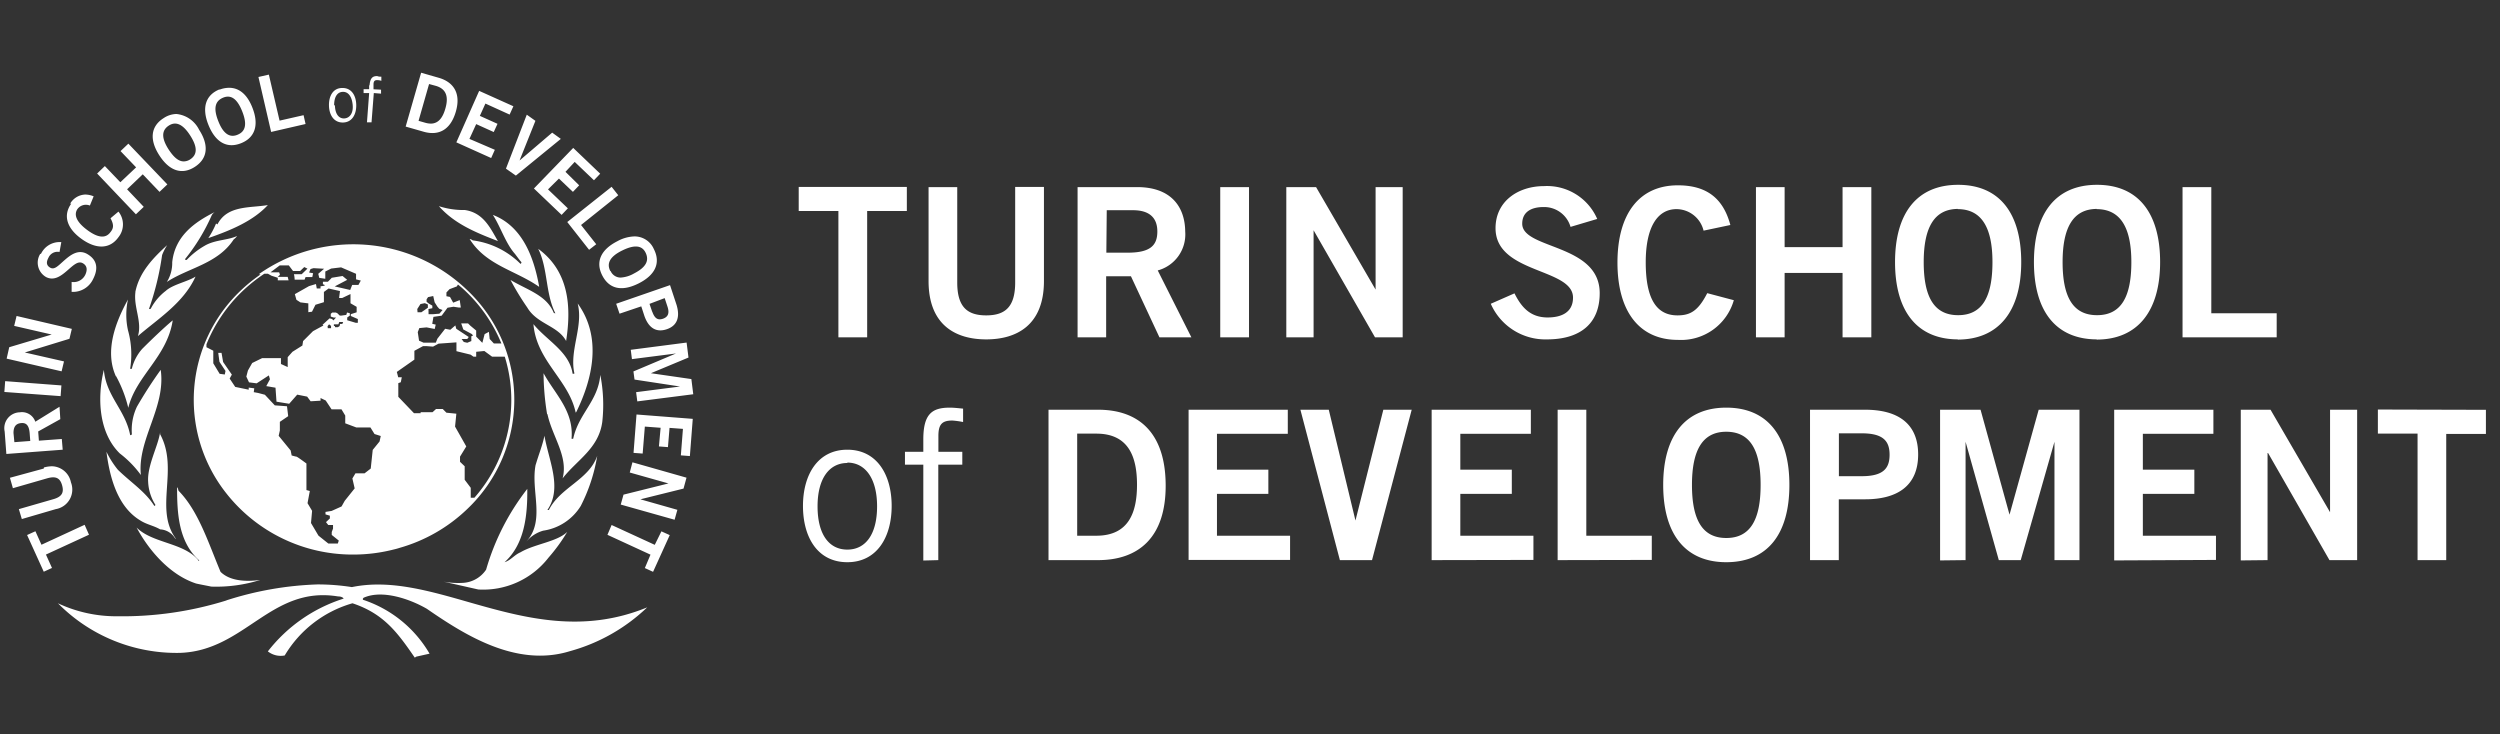 <svg id="Livello_1" data-name="Livello 1" xmlns="http://www.w3.org/2000/svg" width="252" height="74" viewBox="0 0 252 74"><rect x="0" y="0" width="252" height="74" fill="#333333" stroke="none"/><defs><style>.cls-1{fill:#fff}</style></defs><title>turin-school-development-large</title><path class="cls-1" d="M91.41 18.84v2.43h-4V34h-2.9V21.27h-4v-2.43zm10.92 0h2.9v9.49c0 4.43-2.73 5.88-5.82 5.88s-5.81-1.45-5.81-5.88v-9.47h2.89v9.61c0 2.46 1 3.32 2.92 3.32s2.92-.86 2.92-3.32zM108.62 34V18.86h6c3.44 0 4.83 2 4.85 4.49a3.76 3.76 0 0 1-2.77 3.91l3.39 6.74h-3.22L114 27.85h-2.5V34zm2.9-8.53h2.14c2.27 0 3-.71 3-2.14s-.86-2.14-2.45-2.14h-2.65zM123 34V18.86h2.9V34zm6.66 0V18.86h3l6 10.33V18.86h2.73V34h-2.79l-6.19-10.79V34zm28.65-11.13a2.77 2.77 0 0 0-2.71-2c-1.26 0-2.16.5-2.16 1.68 0 2.6 7.81 2 7.81 7 0 3.1-2 4.66-5.31 4.66a6 6 0 0 1-5.67-3.59l2.39-1.05C153.37 31 154.28 32 156 32c1.45 0 2.56-.55 2.56-2 0-3-7.81-2.39-7.81-7 0-2.71 2.27-4.24 4.89-4.24a5.51 5.51 0 0 1 5.36 3.31zm13.41.38a2.83 2.83 0 0 0-2.72-2.17c-1.93 0-3.11 1.81-3.11 5.36s1 5.35 3.2 5.35c1.3 0 2.09-.46 3-2.24l2.68.71a5.53 5.53 0 0 1-5.64 4c-3.87 0-6.09-2.84-6.09-7.79s2.22-7.79 6.09-7.79c2.89 0 4.57 1.3 5.29 4zM177 34V18.86h2.89v6.05h5.84v-6.05h2.9V34h-2.9v-6.49h-5.84V34zm20.38.21c-4.14 0-6.36-2.84-6.36-7.79s2.22-7.79 6.36-7.79 6.36 2.83 6.36 7.79-2.28 7.81-6.41 7.81zm0-13.15c-2.37 0-3.47 1.81-3.47 5.36s1.07 5.35 3.47 5.35 3.46-1.8 3.46-5.35-1.14-5.34-3.51-5.34zm14 13.15c-4.14 0-6.36-2.84-6.36-7.79s2.22-7.79 6.36-7.79 6.36 2.83 6.36 7.79-2.28 7.81-6.41 7.81zm0-13.15c-2.37 0-3.47 1.81-3.47 5.36s1.07 5.35 3.47 5.35 3.46-1.8 3.46-5.35-1.14-5.34-3.51-5.34zM220 34V18.86h2.9v12.72h6.59V34zM85.41 56.67c-3 0-4.47-2.52-4.47-5.67s1.49-5.67 4.47-5.67 4.47 2.52 4.47 5.67-1.49 5.67-4.47 5.67zm0-10c-1.81 0-3 1.55-3 4.37s1.15 4.36 3 4.36 3-1.55 3-4.36-1.19-4.41-3-4.41zm7.66 9.83v-9.66h-1.85v-1.3h1.85V44.3c0-2.58.88-3.21 2.67-3.21.44 0 .9.06 1.34.1v1.35a8.63 8.63 0 0 0-1.08-.15c-1 0-1.41.34-1.41 1.55v1.6H97v1.3h-2.42v9.62zm12.62-15.2h5c4 0 6.78 2.22 6.81 7.58s-2.8 7.58-6.81 7.58h-5zm2.89 12.7h1.93c3.32 0 4.1-2.43 4.1-5.14s-.78-5.15-4.1-5.15h-1.93zm11.23 2.44V41.3h10v2.43h-7.14v3.61h5.18v2.44h-5.18V54h7.37v2.44zm11.27-15.14h2.86l2.69 11.17 2.81-11.17h2.86l-4 15.16h-3.24zm13.23 15.16V41.3h10v2.43h-7.11v3.61h5.19v2.44h-5.19V54h7.37v2.44zm12.7 0V41.3h2.89V54h6.6v2.44zm17 .21c-4.14 0-6.36-2.84-6.36-7.79s2.22-7.79 6.36-7.79 6.36 2.83 6.36 7.79-2.2 7.79-6.37 7.79zm0-13.15c-2.37 0-3.46 1.81-3.46 5.36s1.07 5.35 3.46 5.35 3.46-1.8 3.46-5.35-1.07-5.36-3.47-5.36zm8.44 12.94V41.3H188c3.27 0 5.35 1.36 5.35 4.51s-2.08 4.52-5.35 4.52h-2.65v6.13zm2.91-8.46h2.31c2.19 0 2.8-.81 2.8-2.16s-.61-2.16-2.8-2.16h-2.31zm10.2 8.49V41.3h4.08l2.92 10.58 2.94-10.58h4.11v15.16h-2.52V44.53l-3.4 11.93h-2.21l-3.35-11.93v11.93zm17.55 0V41.3h10v2.43H216v3.61h5.19v2.44H216V54h7.37v2.44zm12.76 0V41.3h3l6 10.33V41.3h2.73v15.16h-2.79l-6.19-10.8h-.05v10.8zm24.71-15.18v2.43h-4v12.72h-2.89V43.71h-4v-2.43zM40.89 12.76l1.82.52c1.44.41 2.67-.11 3.23-2s-.24-3-1.68-3.43l-1.81-.52zm2-.38l-.7-.2 1.06-3.71.7.19c1.18.35 1.23 1.3.94 2.29-.23.81-.64 1.51-1.47 1.51a2.2 2.2 0 0 1-.53-.08M26.05 7.76l1.28 5.54 3.47-.8-.2-.89-2.42.55-1.08-4.64zm11.16.85v.38h-.56v.39h.56l-.22 2.95h.46l.23-2.95.73.06v-.4L37.65 9v-.49c0-.36.15-.46.46-.43a1.21 1.21 0 0 1 .33.07v-.42c-.13 0-.27 0-.41-.06H38c-.45 0-.69.21-.75.93m-15.1.4c-1.44.57-1.83 1.87-1.14 3.59s1.84 2.42 3.28 1.85 1.83-1.87 1.15-3.59c-.52-1.33-1.33-2-2.34-2a2.66 2.66 0 0 0-1 .2M22 12.2c-.49-1.24-.35-2 .48-2.35s1.45.15 1.94 1.39.36 2-.47 2.34a1.32 1.32 0 0 1-.49.11c-.6 0-1.08-.51-1.46-1.49m12.49-3.33c-.91 0-1.35.8-1.33 1.77s.51 1.73 1.42 1.71 1.35-.82 1.33-1.78-.49-1.7-1.37-1.7m-.86 1.75c0-.86.32-1.34.87-1.36s.92.46 1 1.32-.33 1.35-.88 1.36c-.54 0-.89-.47-.91-1.32M46 14.35l3.51 1.58.37-.83-2.56-1.1.68-1.49 1.77.8.38-.83-1.78-.8.56-1.24 2.44 1.11.38-.84-3.45-1.55zm-29.51-2.44c-1.31.83-1.44 2.18-.43 3.75s2.28 2 3.58 1.16 1.44-2.18.43-3.74a2.87 2.87 0 0 0-2.29-1.59 2.4 2.4 0 0 0-1.29.42m.51 3.16c-.72-1.12-.74-1.91 0-2.4s1.46-.13 2.18 1 .74 1.9 0 2.39a1.22 1.22 0 0 1-.66.21c-.52 0-1-.41-1.52-1.2M51 17l1 .7 4.53-3.7-.87-.63-3.29 2.81 1.6-4-.87-.62zm-38.85-1.77l1.57 1.64-1.59 1.5-1.56-1.63-.78.75 3.91 4.11.79-.75-1.68-1.77 1.58-1.51 1.69 1.77.79-.75-3.93-4.11zM53.82 19l2.79 2.66.63-.66-2-1.91 1.1-1.09 1.41 1.34.63-.66L57 17.32l.93-1 1.94 1.85.63-.66-2.72-2.6zm3.36 3.38l2.2 2.8.72-.56-1.53-1.94 3.75-3-.67-.85zm-50-1.85c-.84 1.18-.46 2.48 1.05 3.56s2.87 1 3.71-.18a2.06 2.06 0 0 0 0-2.58l-.8.67c.35.65.32 1 0 1.39-.48.67-1.26.6-2.34-.2s-1.38-1.52-1-2.11a1.06 1.06 0 0 1 1.26-.36l.38-.93a2.27 2.27 0 0 0-.84-.18 1.84 1.84 0 0 0-1.53.92m14.71 2A8.93 8.93 0 0 1 21 24c2.28-.79 4.51-1.72 6-3.33-1.78.31-4.1 0-5.08 1.95m28.27 1.68c-.76-1.29-1.44-2.85-3.33-3.13a8 8 0 0 1-2.62-.39c1.58 1.8 3.78 2.68 5.95 3.52m-32.83 2.12a3.64 3.64 0 0 1-.54 2l.09-.06c2.17-1.38 5.07-1.8 6.65-4.23a1.56 1.56 0 0 0 .34-.34c-1 .45-2.26.37-3.3 1a7.78 7.78 0 0 0-1.78 1.41c-.08 0-.17 0-.17-.08a19.52 19.52 0 0 0 2.71-4.46 1.21 1.21 0 0 1 .28-.28c-2 1-4 2.4-4.28 5.05m34.58-.79c.25.31.37.51.62.79a.19.19 0 0 1-.09.17 8.34 8.34 0 0 0-4.82-2.37.64.64 0 0 0-.31-.14c1.64 2.65 4.63 3.16 7 4.82v-.06c-.54-3-1.72-6.06-4.66-7.19.82 1.27 1.3 2.93 2.29 4m10.25-1.34c-1.65.84-2.22 2.07-1.51 3.45s2 1.64 3.68.79 2.22-2.07 1.52-3.45a2.12 2.12 0 0 0-1.95-1.28 3.81 3.81 0 0 0-1.74.49m-.7 3c-.41-.8 0-1.48 1.2-2.07s2-.55 2.37.25 0 1.46-1.19 2.07a3.05 3.05 0 0 1-1.35.41 1.1 1.1 0 0 1-1-.66M4.07 25.57a1.67 1.67 0 0 0 .58 2.36c.81.41 1.51-.12 2.13-.66s1.09-1 1.56-.74.48.71.24 1.2a1.3 1.3 0 0 1-1.36.69v1a2.24 2.24 0 0 0 2.16-1.28c.58-1.12.39-2-.65-2.57-.86-.44-1.6.11-2.22.65s-1 1-1.43.77-.42-.59-.2-1A1 1 0 0 1 6 25.4l.18-1h-.2a2.08 2.08 0 0 0-1.86 1.21m22.09 2.05h.06a16.26 16.26 0 0 0-2 1.62 15.18 15.18 0 0 0-1.51 20.38A16.2 16.2 0 0 0 35.6 55.9a16.49 16.49 0 0 0 4.12-.52 5.44 5.44 0 0 0 .54-.15 16.22 16.22 0 0 0 6.84-3.92 15.2 15.2 0 0 0 0-22.06 16.57 16.57 0 0 0-21-1.62m2.1-.88h.91l.43.57h.71l.42-.4.32.16-.58.56h-.78a2.59 2.59 0 0 1 .07.55h1l.1-.26h.68l.08-.39-.4-.07.14-.35.3-.09 1.07.06-.59.51.1.41.61.09v-.73l.59-.3 1-.12 1.51.65v.56l.48.12-.24.44h-.63l-.2.51-1.56-.36 1.26-.66-.47-.39-1.09.18-.09.1-.3.3h-.5v.25l.17.07v.08l-.41.06v.22h-.38l-.08-.45-.7.21-1.43.81.16.57.4.26.8.1v.89l.37-.05.35-.7.85-.26v-1.03l.47-.35 1.15.26-.09.7h.31l.84-.4v.93l.62.36v.55l-.59.19v.18l.71.31v.38h-.21l-.86-.26V32l.26-.18v-.25l-.28-.07-.07.24-.49.07h-.17l-.25-.24-.16-.07h-.34l-.16.13v.28l.3.1h.29-.06l-.27.29-.12-.14-.26-.07-.71.65.09.07-1.05.57-1 1-.07.45-1 .63L29 36v1l-.68-.31v-.59h-1.9l-1 .49-.43.76-.16.61.27.58.77.1 1.23-.8.11.39-.37.69.93.16.1 1.41 1.28.21.81-.92 1 .2.35.47 1-.06v-.27l.52.25.59.89h1l.38.63v.78l1.12.42h1.42l.41.66.63.2-.12.55-.69.85-.2 1.88-.62.48h-.92l-.31.52.23 1-1 1.25-.32.57-1 .45-.62.1v.25l.44.13v.28l-.39.37.23.29h.48v.36l-.13.35v.29l.71.57-.1.3h-.95l-1-.8-.75-1.27.11-1.23-.46-.77.23-1.23-.34-.09v-2.68s-.93-.69-1-.69-.49-.12-.49-.12l-.1-.5-1.21-1.48.12-.54v-.87l.84-.57-.12-1-1.23-.09-1-1.07-.68-.18-.44-.08.05-.39-.56-.07v.21L23.71 39l-.56-.84.22-.4-.88-1.27-.16-.92H22l.12.9.61.92-.07.36-.52-.07-.64-1.06v-1.27l-.69-.35v-.29a15.28 15.28 0 0 1 3.6-5.33 16.13 16.13 0 0 1 2.24-1.79H27l.36.2.64.21v.26h1.09l-.09-.35h-1l.22-.21-.08-.25h-.87zm17.16 3.18l-.36-.07v-.38l.31-.33.74-.28.11-.19c.29.23.57.48.83.73a15.28 15.28 0 0 1 3.55 5.21h-.76l-.42-.45-.08-.72-.43.23-.23.88-.62-.63v-.61l-.6-.5-.22-.22h-.69l.21.61.84.45.15.15-.18.09v.48l-.41.17-.35-.08-.22-.3h.57l.15-.2-1.26-.83-.09-.34-.51.44-.52-.1-.78 1-.16.4h-1.24l-.45-.2-.13-.86.16-.41L43 33l.82.16.1-.44-.35-.08.12-.7.83-.12.59-.8.6-.1.54.08h.2l-.11-.75-.66.26zm-2.17 1.22l.39-.08v-.26l-.37-.22-.21-.17v-.25l.15-.22.52-.11.14.63.28.44.18.21.34.13-.32.37-.62.05h-.47zm-1.13 0l.32-.5.44-.09.31.13v.33l-.66.46h-.38zm-8.41 1.54h.46l.09-.23h.39l-.08.19h-.23l-.05.22-.17.11h-.29a.75.75 0 0 1 0-.11h-.11zm-.63.19l.15-.19.2.16v.23h-.33zm10.63 2.06l.56-.3 1.8-.13v.89l1.43.35.28.2H48v-.49l.82-.08.78.57h1.28a14.73 14.73 0 0 1 .66 4.37 14.94 14.94 0 0 1-3.72 9.85h-.37v-1l-.61-.81V47l-.47-.45v-.52L47 45l-1.13-2 .13-1.3-1-.1-.37-.37h-.68l-.35.32h-1.2v.1h-.67L40.15 40v-1.38l.25-.09.1-.5h-.36l-.14-.54 1.77-1.24v-.89l.87-.47h.35zm-30-5.49c-.2 1.52.7 3 .25 4.43 2-1.73 4.6-3.33 5.81-6-.79.51-2.29.79-3 1.44a5.37 5.37 0 0 0-1.52 1.81c-.06 0-.09.05-.17 0a28.06 28.06 0 0 0 1.32-5.42 5.6 5.6 0 0 1 .51-1c-1.33 1.21-2.82 2.7-3.21 4.74M56 31.58a.24.24 0 0 1-.19-.06c-.71-1.77-2.71-2.31-4.35-3.3A26.8 26.8 0 0 0 53.15 31c1 1.69 3.08 1.81 3.92 3.38v-.05c.54-3.47.26-7-2.82-9.25 1 2 .71 4.51 1.75 6.54m6.11-1l.34 1 2.19-.74.31.95c.4 1.16 1.14 1.73 2.25 1.36s1.35-1.28 1-2.45l-.66-2zm3.64.83l-.28-.82 1.53-.58.27.82c.27.78 0 1.09-.42 1.25a1.15 1.15 0 0 1-.34.07c-.32 0-.57-.21-.77-.8M11.69 37.9a12.9 12.9 0 0 1 1.24 3.21c.79-3.24 3.92-5.13 4.48-8.82-.84.7-2.06 1.86-3.07 2.87a4.69 4.69 0 0 0-1.05 2s-.08.06-.17 0a9 9 0 0 0-.22-3.87 7.2 7.2 0 0 1 0-3.1c-1.21 2.2-2.4 5.16-1.21 7.76m46.2-.28h-.17c-.33-2.23-2.59-3.33-3.95-5 .31 3.73 3.56 5.61 4.26 8.92l.06-.06c1.64-3.33 2.62-7.53.14-10.94.59 2.31-.84 4.7-.34 7M1.43 32.85l3.78.87L.93 35l-.26 1.15 5.54 1.28.24-1-3.95-.9L7 34.15l.24-1-5.57-1.3zm62.15 2.41l.12.94 4.44-.57-4.29 1.81.11.82 4.59.7-4.43.57.12.93 5.64-.72-.19-1.53-4.08-.59 3.79-1.58-.19-1.51zM13.8 41a5.47 5.47 0 0 0-.51 2.71c0 .14-.08.17-.17.14-.5-2.57-2.42-3.89-2.65-6.57-.7 2.87-.5 6.37 1.61 8.43a10.54 10.54 0 0 1 2.12 2.17c-.37-3.58 2.54-6.82 2-10.6A43.89 43.89 0 0 0 13.8 41m41.38.73c.48 2.27 2.12 4.27 1.53 6.49 1.44-1.86 3.64-3 4-5.7a15.6 15.6 0 0 0-.2-4.73c-.22 2.65-2.2 3.92-2.73 6.43a.31.31 0 0 1-.17 0c.25-2.79-1.67-4.49-2.82-6.6a26.3 26.3 0 0 0 .36 4.14M.44 39.51l5.67.42.08-1.08-5.67-.43zm3.12 3A1.42 1.42 0 0 0 2 41.56 1.6 1.6 0 0 0 .47 43.5l.17 2.26 5.68-.43-.09-1.08-2.31.17-.07-.93 2.23-1.24L6 41zm-2.2 1.14c0-.6.21-.94.74-1s.82.2.89 1l.06.8-1.6.12zm62.5 2l.92.07L65 43l1.59.12-.17 1.88.91.07.16-1.94 1.35.1-.21 2.67.91.07.29-3.75-5.67-.44zm-48.93 2.83a4.72 4.72 0 0 0 .73 2.4s0 .11-.11.11c-.9-1.44-2.34-2.34-3.67-3.64a9.24 9.24 0 0 1-1.15-1.81c.34 2.68 1.15 5.56 3.41 6.92.65.42 1.38.53 2 .9a1.87 1.87 0 0 1 1.52.93h.06c-2.2-3 .34-7-1.58-10.52v-.2c-.19 1.36-1.29 3.33-1.21 4.94M54 46.81c-.54 2.63 1 5.64-.93 7.76l.08-.08a3.42 3.42 0 0 1 1.61-1A5.35 5.35 0 0 0 58.54 51a17.14 17.14 0 0 0 1.66-5.05c-.84 2.43-3.72 3.16-4.87 5.45a.35.35 0 0 1-.15 0c1.53-2.23.12-5-.3-7.48-.18.93-.6 1.95-.88 2.93m9.48.78l3.9 1.1-4.53 1.13-.28 1L68 52.39l.28-1-3.73-1.06 4.35-1.08.3-1.1-5.45-1.55zm-59.07-.4L1 48.16l.3 1.05 3.47-1c.89-.25 1.29 0 1.49.71s0 1.15-.89 1.4l-3.47 1 .3 1 3.42-1a2 2 0 0 0 1.53-2.7A2 2 0 0 0 5.25 47a3.19 3.19 0 0 0-.82.12m15.65 9.3v.06c0 .06-.11.1-.08 0-1.47-1.8-4.6-1.69-6.23-3.3 1.21 2.26 3.33 4.77 6 5.64.54.12 1 .2 1.53.31a14.82 14.82 0 0 0 4.93-.67c-1.29.17-3 .17-4-.82C21 54.71 20 51.5 18 49.47c-.06-.15-.06-.32-.15-.34 0 2.65.15 5.5 2.23 7.36m28.92.93a3 3 0 0 1-2.29 1.33 8.1 8.1 0 0 1-2-.12l3.5.79a8.33 8.33 0 0 0 7.08-3.21 17.47 17.47 0 0 0 1.89-2.6c-1 1-3.3 1.22-4.71 2.06-.62.26-1 .82-1.61 1 2-1.8 2.32-4.65 2.29-7.39A24.09 24.09 0 0 0 49 57.42M4.18 54.91l-.61-1.36-.84.38 1.68 3.7.83-.38-.61-1.35 4.34-2-.44-1zm57.05-1l4.34 2-.57 1.35.83.38 1.68-3.7-.84-.38-.67 1.36-4.35-2zm-38.39 6.61a35.2 35.2 0 0 1-11 1.6 13.81 13.81 0 0 1-6-1.31 16.79 16.79 0 0 0 12.29 5c6.56-.21 9.17-6.8 15.94-5.69.47 0 .57.22.57.22A15.63 15.63 0 0 0 27 65.66a2.09 2.09 0 0 0 1.7.41 11.7 11.7 0 0 1 6.83-5.26c3.19 1.06 4.57 3 6.28 5.48l.15-.1 1.34-.3a12.17 12.17 0 0 0-6.64-5.41c-.1 0-.13-.13 0-.23 1.9-.85 4.72.16 6.37 1.12 3.77 2.6 9 5.94 14.41 4.27a18.22 18.22 0 0 0 7.8-4.42c-6.44 2.65-12.24 1.11-17.66-.43-4.23-1.21-8.24-2.41-12.11-1.61a22.25 22.25 0 0 0-3.47-.27 33.42 33.42 0 0 0-9.19 1.61"/></svg>